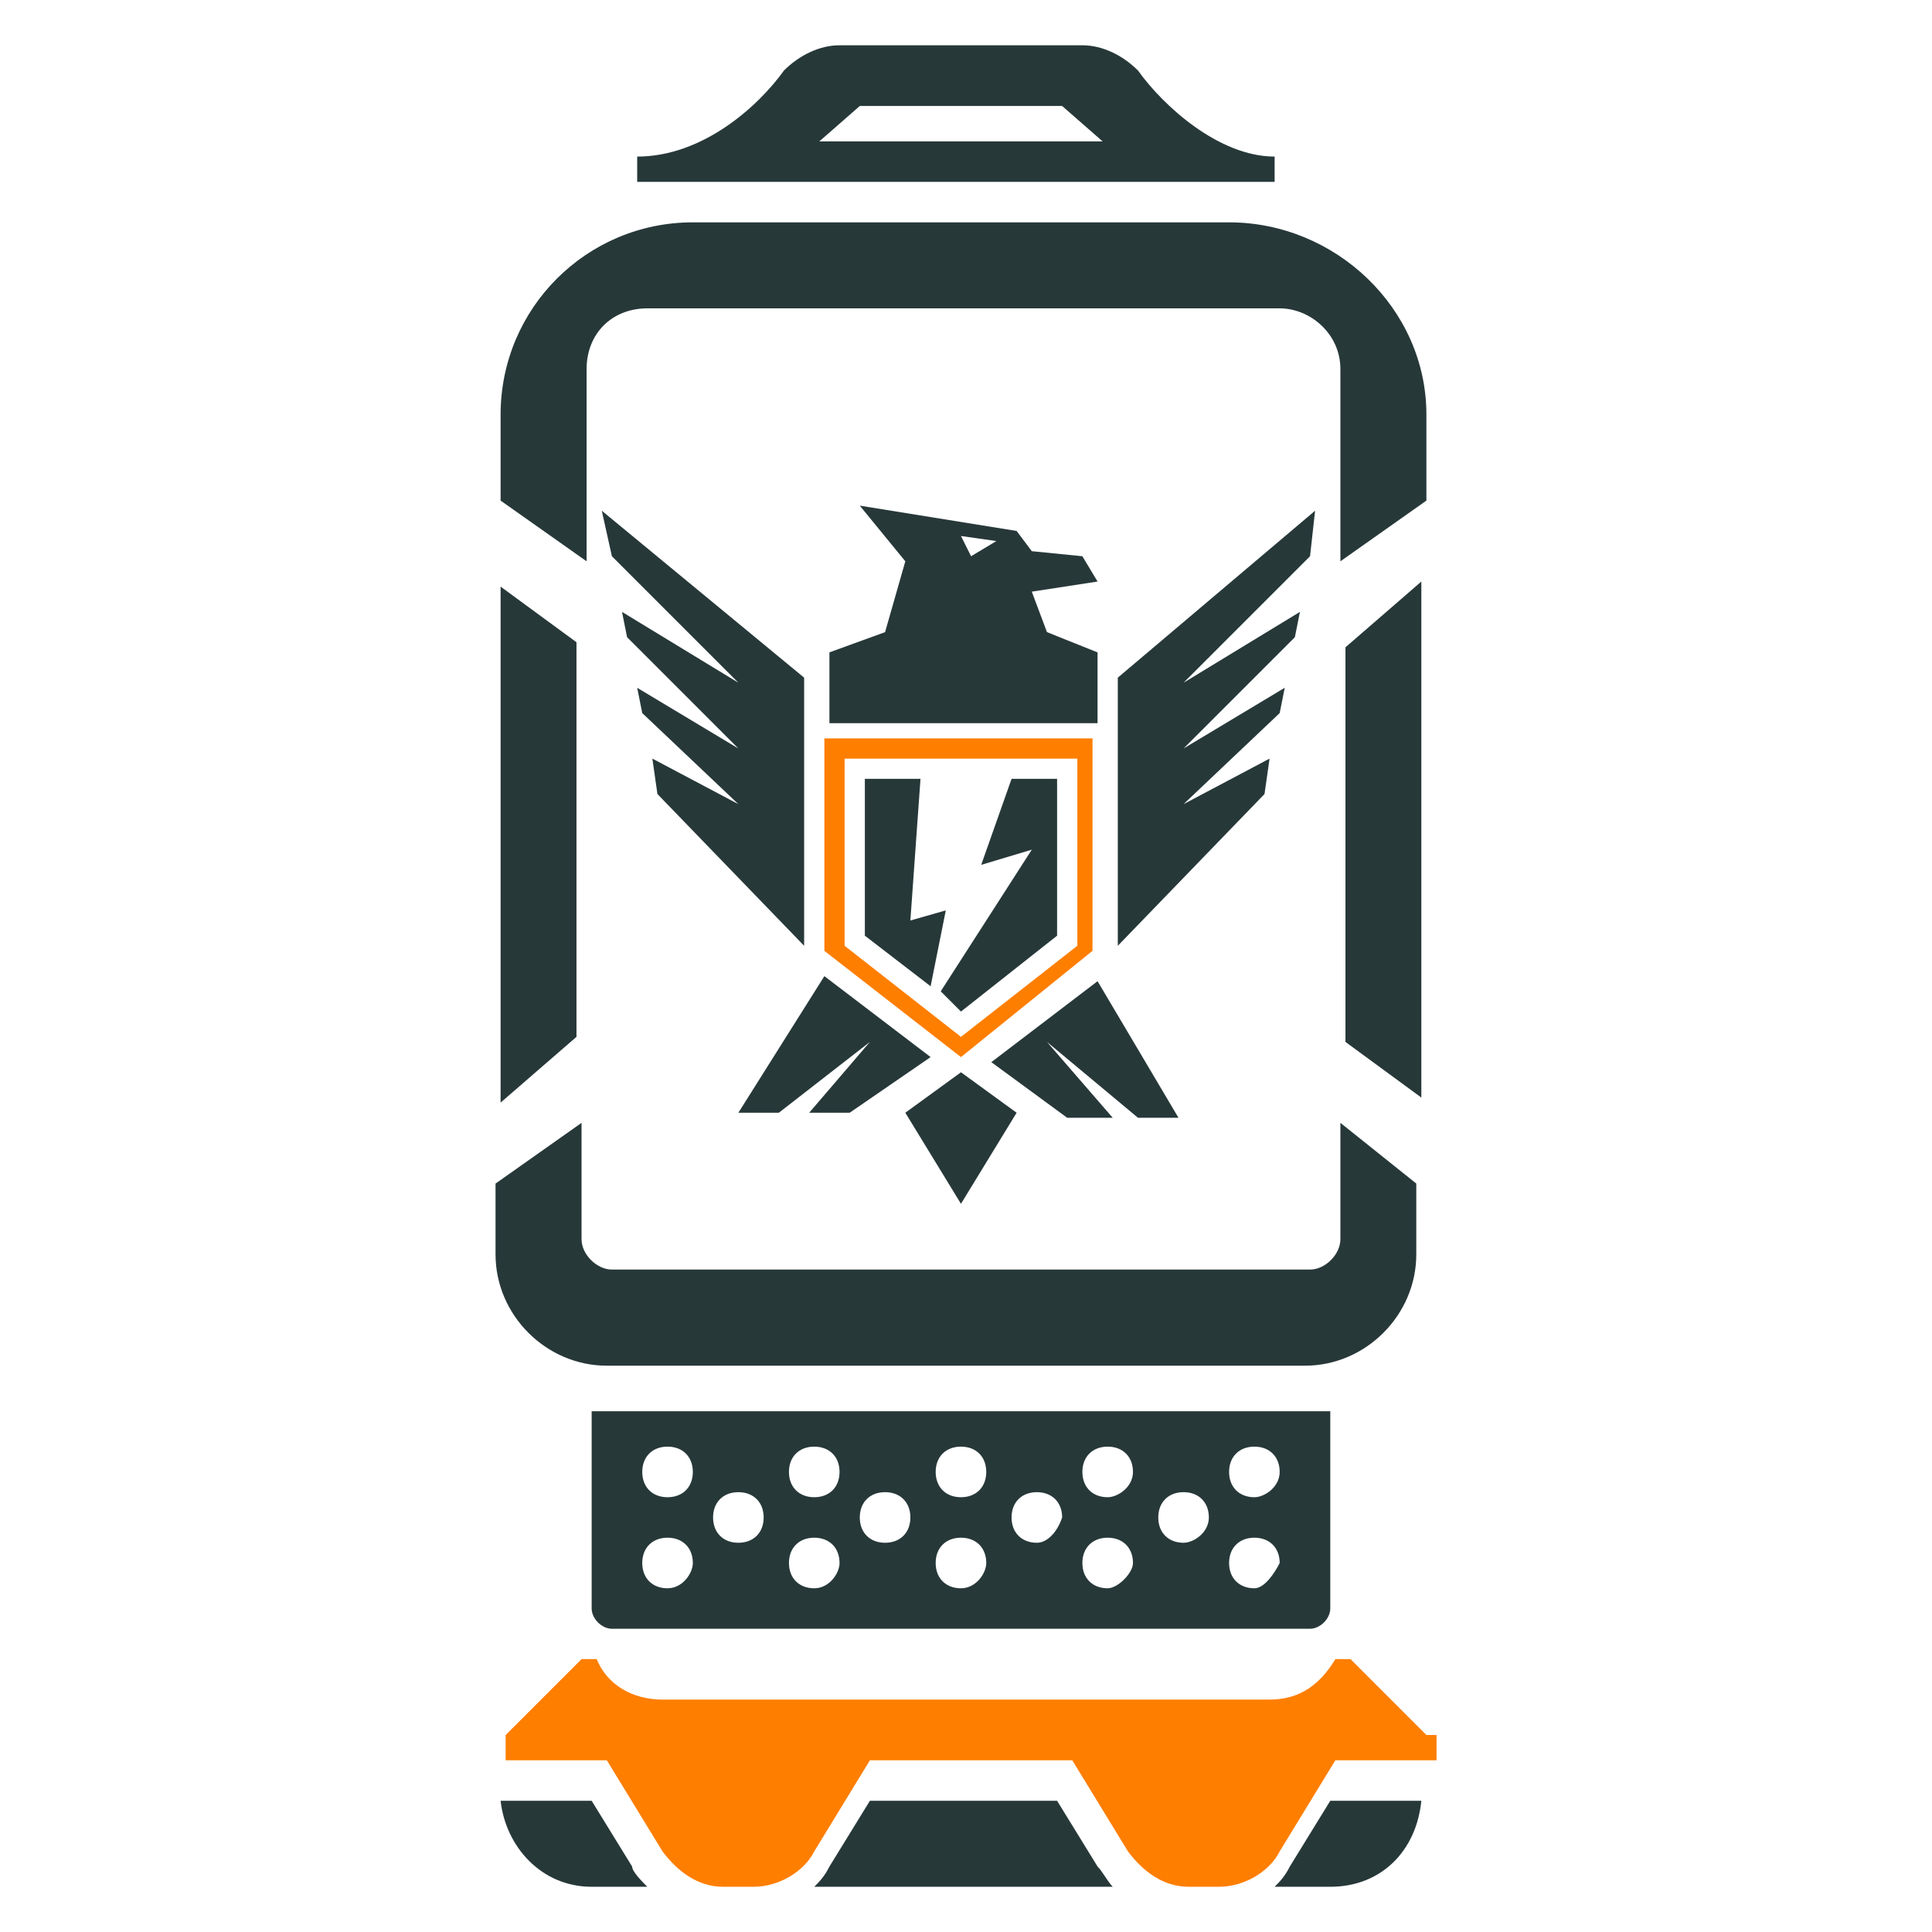 <?xml version="1.0" encoding="UTF-8" standalone="no"?>
<!-- Generator: Adobe Illustrator 22.1.0, SVG Export Plug-In . SVG Version: 6.00 Build 0)  -->

<svg
   version="1.1"
   id="Layer_4_1_"
   x="0px"
   y="0px"
   viewBox="0 0 512 512"
   xml:space="preserve"
   sodipodi:docname="Phoenix_Kit.svg"
   width="512"
   height="512"
   inkscape:version="1.1 (c68e22c387, 2021-05-23)"
   xmlns:inkscape="http://www.inkscape.org/namespaces/inkscape"
   xmlns:sodipodi="http://sodipodi.sourceforge.net/DTD/sodipodi-0.dtd"
   xmlns="http://www.w3.org/2000/svg"
   xmlns:svg="http://www.w3.org/2000/svg"><defs
   id="defs47" /><sodipodi:namedview
   id="namedview45"
   pagecolor="#ffffff"
   bordercolor="#666666"
   borderopacity="1.0"
   inkscape:pageshadow="2"
   inkscape:pageopacity="0.0"
   inkscape:pagecheckerboard="0"
   showgrid="false"
   inkscape:zoom="0.43243243"
   inkscape:cx="47.40625"
   inkscape:cy="320.28125"
   inkscape:window-width="1366"
   inkscape:window-height="697"
   inkscape:window-x="-8"
   inkscape:window-y="-8"
   inkscape:window-maximized="1"
   inkscape:current-layer="Layer_4_1_" />
<style
   type="text/css"
   id="style2">
	.st0{fill:#241C1C;}
	.st1{fill:#FE7E00;}
</style>


















<g
   id="g1207"
   transform="matrix(13.407,0,0,13.407,6.637,7.978)"><path
     class="st0"
     d="m 26.1,12.2 v 7.7 c 0,0 0,0.1 0,0.1 l 1.5,1.1 V 10.9 l -1.5,1.3 c 0,-0.1 0,-0.1 0,0 z"
     id="path4"
     style="fill:#273839;fill-opacity:1" /><path
     class="st0"
     d="m 10.9,19.9 v -7.7 c 0,0 0,-0.1 0,-0.1 L 9.4,11 v 10.2 l 1.5,-1.3 c 0,0.1 0,0.1 0,0 z"
     id="path6"
     style="fill:#273839;fill-opacity:1" /><path
     class="st0"
     d="M 23.8,3.8 H 13.2 c -2.1,0 -3.8,1.7 -3.8,3.8 v 1.7 l 1.7,1.2 V 6.7 C 11.1,6 11.6,5.5 12.3,5.5 H 24.8 C 25.4,5.5 26,6 26,6.7 v 3.8 L 27.7,9.3 V 7.6 c 0,-2.1 -1.8,-3.8 -3.9,-3.8 z"
     id="path8"
     style="fill:#273839;fill-opacity:1" /><path
     class="st0"
     d="m 26,23.9 c 0,0.3 -0.3,0.6 -0.6,0.6 H 11.6 C 11.3,24.5 11,24.2 11,23.9 v -2.3 l -1.7,1.2 v 1.4 c 0,1.2 1,2.2 2.2,2.2 h 13.8 c 1.2,0 2.2,-1 2.2,-2.2 V 22.8 L 26,21.6 Z"
     id="path10"
     style="fill:#273839;fill-opacity:1" /><path
     class="st0"
     d="M 22,0.8 C 21.7,0.5 21.3,0.3 20.9,0.3 H 18.5 16.1 C 15.7,0.3 15.3,0.5 15,0.8 14.5,1.5 13.4,2.5 12.1,2.5 V 3 h 6.3 6.3 V 2.5 c -1.1,0 -2.2,-1 -2.7,-1.7 z m -6.3,1.4 0.8,-0.7 h 4 l 0.8,0.7 z"
     id="path12"
     style="fill:#273839;fill-opacity:1" /><path
     class="st0"
     d="m 11.2,27.3 v 3.9 c 0,0.2 0.2,0.4 0.4,0.4 h 13.8 c 0.2,0 0.4,-0.2 0.4,-0.4 v -3.9 z m 1.5,3.5 c -0.3,0 -0.5,-0.2 -0.5,-0.5 0,-0.3 0.2,-0.5 0.5,-0.5 0.3,0 0.5,0.2 0.5,0.5 0,0.2 -0.2,0.5 -0.5,0.5 z m 0,-1.8 c -0.3,0 -0.5,-0.2 -0.5,-0.5 0,-0.3 0.2,-0.5 0.5,-0.5 0.3,0 0.5,0.2 0.5,0.5 0,0.3 -0.2,0.5 -0.5,0.5 z m 1.4,0.9 c -0.3,0 -0.5,-0.2 -0.5,-0.5 0,-0.3 0.2,-0.5 0.5,-0.5 0.3,0 0.5,0.2 0.5,0.5 0,0.3 -0.2,0.5 -0.5,0.5 z m 1.5,0.9 c -0.3,0 -0.5,-0.2 -0.5,-0.5 0,-0.3 0.2,-0.5 0.5,-0.5 0.3,0 0.5,0.2 0.5,0.5 0,0.2 -0.2,0.5 -0.5,0.5 z m 0,-1.8 c -0.3,0 -0.5,-0.2 -0.5,-0.5 0,-0.3 0.2,-0.5 0.5,-0.5 0.3,0 0.5,0.2 0.5,0.5 0,0.3 -0.2,0.5 -0.5,0.5 z m 1.4,0.9 c -0.3,0 -0.5,-0.2 -0.5,-0.5 0,-0.3 0.2,-0.5 0.5,-0.5 0.3,0 0.5,0.2 0.5,0.5 0,0.3 -0.2,0.5 -0.5,0.5 z m 1.5,0.9 c -0.3,0 -0.5,-0.2 -0.5,-0.5 0,-0.3 0.2,-0.5 0.5,-0.5 0.3,0 0.5,0.2 0.5,0.5 0,0.2 -0.2,0.5 -0.5,0.5 z m 0,-1.8 C 18.2,29 18,28.8 18,28.5 18,28.2 18.2,28 18.5,28 c 0.3,0 0.5,0.2 0.5,0.5 0,0.3 -0.2,0.5 -0.5,0.5 z m 1.5,0.9 c -0.3,0 -0.5,-0.2 -0.5,-0.5 0,-0.3 0.2,-0.5 0.5,-0.5 0.3,0 0.5,0.2 0.5,0.5 -0.1,0.3 -0.3,0.5 -0.5,0.5 z m 1.4,0.9 c -0.3,0 -0.5,-0.2 -0.5,-0.5 0,-0.3 0.2,-0.5 0.5,-0.5 0.3,0 0.5,0.2 0.5,0.5 0,0.2 -0.3,0.5 -0.5,0.5 z m 0,-1.8 c -0.3,0 -0.5,-0.2 -0.5,-0.5 0,-0.3 0.2,-0.5 0.5,-0.5 0.3,0 0.5,0.2 0.5,0.5 0,0.3 -0.3,0.5 -0.5,0.5 z m 1.5,0.9 c -0.3,0 -0.5,-0.2 -0.5,-0.5 0,-0.3 0.2,-0.5 0.5,-0.5 0.3,0 0.5,0.2 0.5,0.5 0,0.3 -0.3,0.5 -0.5,0.5 z m 1.4,0.9 c -0.3,0 -0.5,-0.2 -0.5,-0.5 0,-0.3 0.2,-0.5 0.5,-0.5 0.3,0 0.5,0.2 0.5,0.5 -0.1,0.2 -0.3,0.5 -0.5,0.5 z m 0,-1.8 c -0.3,0 -0.5,-0.2 -0.5,-0.5 0,-0.3 0.2,-0.5 0.5,-0.5 0.3,0 0.5,0.2 0.5,0.5 0,0.3 -0.3,0.5 -0.5,0.5 z"
     id="path14"
     style="fill:#273839;fill-opacity:1" /><path
     class="st0"
     d="M 25.8,35 25,36.3 c -0.1,0.2 -0.2,0.3 -0.3,0.4 h 1.1 c 1,0 1.7,-0.7 1.8,-1.7 z"
     id="path16"
     style="fill:#273839;fill-opacity:1" /><path
     class="st0"
     d="m 15.9,36.3 c -0.1,0.2 -0.2,0.3 -0.3,0.4 h 5.9 C 21.4,36.6 21.3,36.4 21.2,36.3 L 20.4,35 h -3.7 z"
     id="path18"
     style="fill:#273839;fill-opacity:1" /><path
     class="st0"
     d="M 12,36.3 11.2,35 H 9.4 c 0.1,0.9 0.8,1.7 1.8,1.7 h 1.1 C 12.2,36.6 12,36.4 12,36.3 Z"
     id="path20"
     style="fill:#273839;fill-opacity:1" /><path
     class="st1"
     d="M 27.7,33.7 26.2,32.2 H 25.9 C 25.6,32.7 25.2,33 24.6,33 h -12 C 12,33 11.5,32.7 11.3,32.2 H 11 l -1.5,1.5 v 0.5 h 2 l 1.1,1.8 c 0.3,0.4 0.7,0.7 1.2,0.7 h 0.3 v 0 h 0.3 c 0.5,0 1,-0.3 1.2,-0.7 l 1.1,-1.8 h 4 l 1.1,1.8 c 0.3,0.4 0.7,0.7 1.2,0.7 h 0.3 v 0 h 0.3 c 0.5,0 1,-0.3 1.2,-0.7 l 1.1,-1.8 h 2 v -0.5 z"
     id="path22" /><g
     id="g26">
	<path
   class="st1"
   d="M 18.5,20.3 15.8,18.2 V 14 h 5.3 v 4.2 z m -2.3,-2.2 2.3,1.8 2.3,-1.8 v -3.7 h -4.6 z"
   id="path24" />
</g><polygon
     class="st0"
     points="17.9,18.9 18.2,17.4 17.5,17.6 17.7,14.8 16.6,14.8 16.6,17.9 "
     id="polygon28"
     style="fill:#273839;fill-opacity:1" /><polygon
     class="st0"
     points="20.4,17.9 20.4,14.8 19.5,14.8 18.9,16.5 19.9,16.2 18.1,19 18.5,19.4 "
     id="polygon30"
     style="fill:#273839;fill-opacity:1" /><polygon
     class="st0"
     points="17.4,21.4 18.5,23.2 19.6,21.4 18.5,20.6 "
     id="polygon32"
     style="fill:#273839;fill-opacity:1" /><polygon
     class="st0"
     points="16.3,21.4 17.9,20.3 15.8,18.7 14.1,21.4 14.9,21.4 16.7,20 15.5,21.4 "
     id="polygon34"
     style="fill:#273839;fill-opacity:1" /><polygon
     class="st0"
     points="20.6,21.5 19.1,20.4 21.2,18.8 22.8,21.5 22,21.5 20.2,20 21.5,21.5 "
     id="polygon36"
     style="fill:#273839;fill-opacity:1" /><polygon
     class="st0"
     points="14.1,14.2 12.1,13 12.2,13.5 14.1,15.3 12.4,14.4 12.5,15.1 15.4,18.1 15.4,12.8 11.4,9.5 11.6,10.4 14.1,12.9 11.8,11.5 11.9,12 "
     id="polygon38"
     style="fill:#273839;fill-opacity:1" /><polygon
     class="st0"
     points="22.9,14.2 24.9,13 24.8,13.5 22.9,15.3 24.6,14.4 24.5,15.1 21.6,18.1 21.6,12.8 25.5,9.5 25.4,10.4 22.9,12.9 25.2,11.5 25.1,12 "
     id="polygon40"
     style="fill:#273839;fill-opacity:1" /><path
     class="st0"
     d="m 19.9,11.1 1.3,-0.2 -0.3,-0.5 -1,-0.1 -0.3,-0.4 -3.1,-0.5 0.9,1.1 -0.4,1.4 -1.1,0.4 v 1.4 h 5.3 v -1.4 l -1,-0.4 z m -1.2,-0.7 -0.2,-0.4 0.7,0.1 z"
     id="path42"
     style="fill:#273839;fill-opacity:1" /></g>
</svg>
